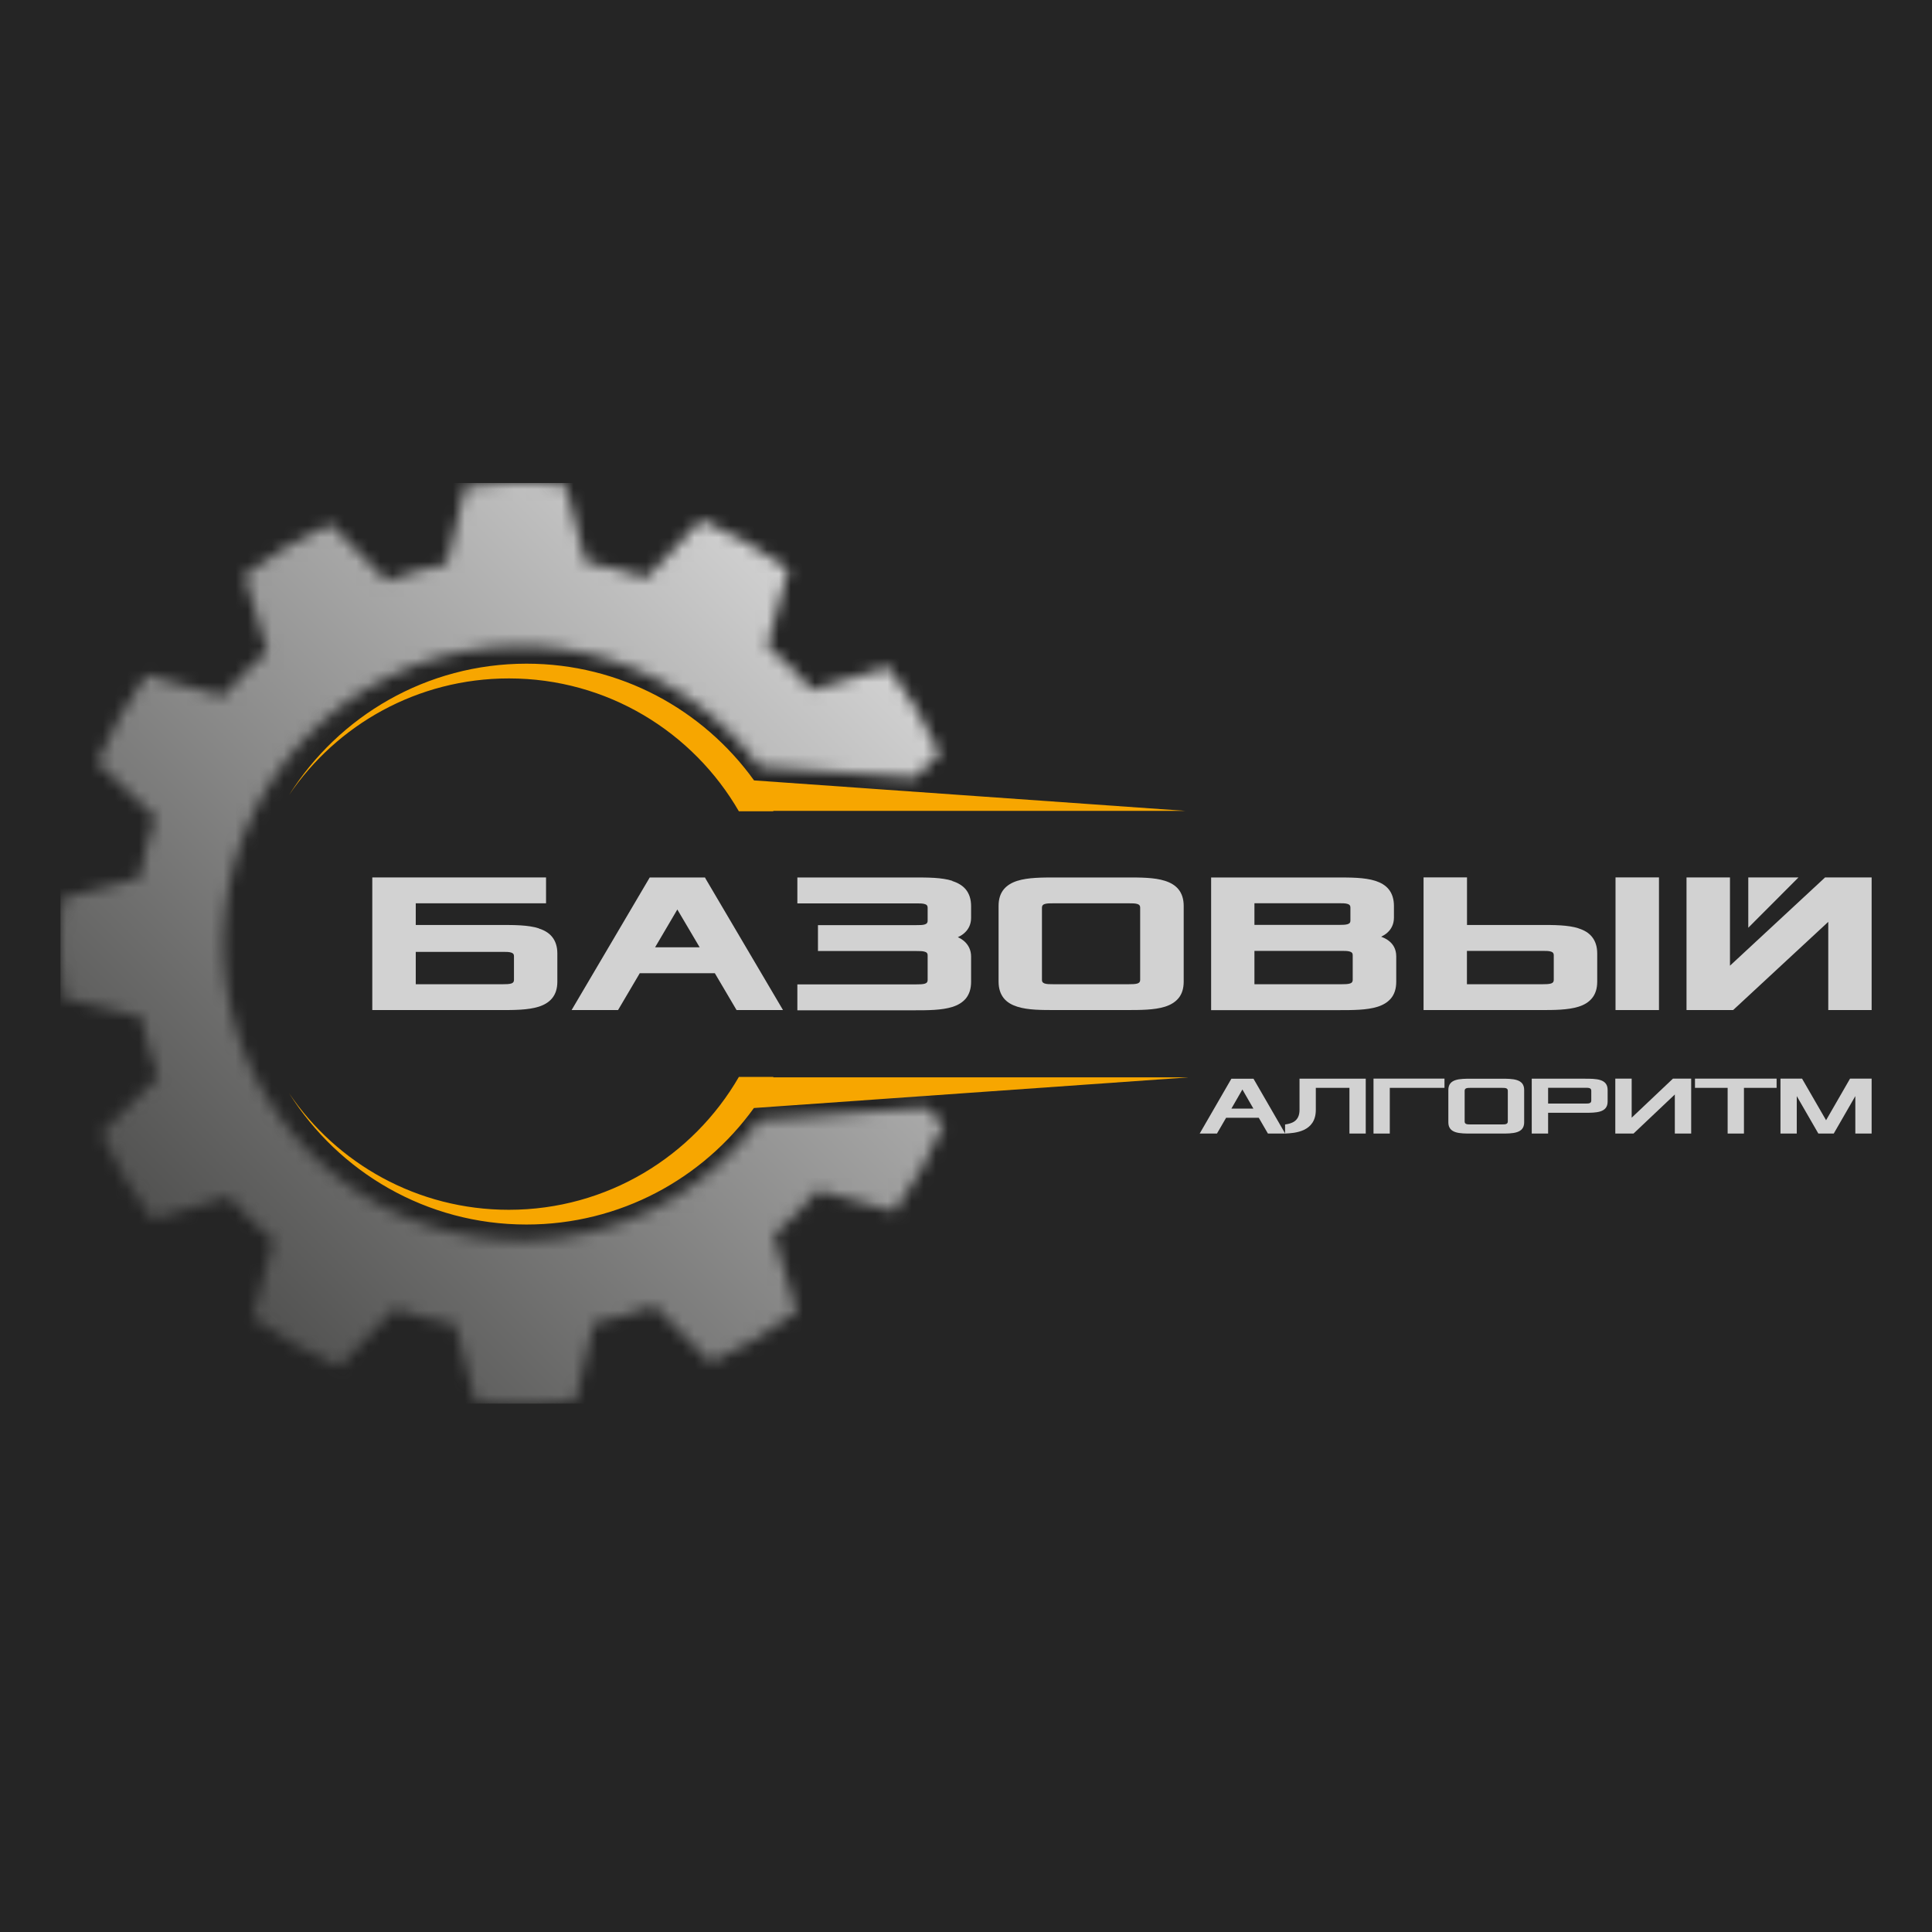 <?xml version="1.0" encoding="UTF-8"?> <svg xmlns="http://www.w3.org/2000/svg" width="160" height="160" viewBox="0 0 160 160" fill="none"><rect width="160" height="160" fill="#252525"></rect><g clip-path="url(#clip0_212_2)"><path d="M101.978 91.812L102.89 90.227L103.802 91.812H101.972M99.353 93.877H100.783L101.541 92.57H104.246L105.004 93.877H106.433L103.808 89.334H101.978L99.353 93.877Z" fill="#D2D2D2"></path><path d="M106.425 93.877C107.22 93.84 108.97 93.741 108.97 91.916V90.091H111.755V93.877H113.105V89.333H107.621V91.916C107.621 92.878 106.943 93.051 106.425 93.124V93.883" fill="#D2D2D2"></path><path d="M113.748 93.876H115.097V90.091H119.626V89.326H113.748V93.876Z" fill="#D2D2D2"></path><path d="M121.296 92.878V90.332C121.296 90.092 121.536 90.092 121.77 90.092H124.395C124.636 90.092 124.87 90.092 124.87 90.332V92.878C124.87 93.119 124.629 93.119 124.395 93.119H121.77C121.53 93.119 121.296 93.119 121.296 92.878ZM119.946 92.946C119.946 93.877 120.901 93.877 121.85 93.877H124.315C125.27 93.877 126.225 93.877 126.225 92.946V90.264C126.225 89.334 125.27 89.334 124.315 89.334H121.85C120.895 89.334 119.946 89.334 119.946 90.264V92.946Z" fill="#D2D2D2"></path><path d="M128.208 91.392V90.085H131.307C131.547 90.085 131.782 90.085 131.782 90.326V91.152C131.782 91.392 131.541 91.392 131.307 91.392H128.208ZM126.858 93.877H128.208V92.157H131.227C132.182 92.157 133.137 92.157 133.137 91.226V90.264C133.137 89.333 132.182 89.333 131.227 89.333H126.852V93.877H126.858Z" fill="#D2D2D2"></path><path d="M133.772 93.876H135.282L138.702 90.64V93.876H140.057V89.327H138.547L135.128 92.563V89.327H133.772V93.876Z" fill="#D2D2D2"></path><path d="M140.371 90.091H143.076V93.876H144.426V90.091H147.131V89.327H140.371V90.091Z" fill="#D2D2D2"></path><path d="M147.451 93.876H148.801V90.775L150.588 93.876H151.863L153.65 90.775V93.876H155V89.327H153.213L151.228 92.773L149.238 89.327H147.451V93.876Z" fill="#D2D2D2"></path><path d="M133.982 72.663H133.791V83.649H137.389V72.663H133.982Z" fill="#D2D2D2"></path><path d="M154.816 72.664H151.144L151.088 72.719L151.218 72.855L151.088 72.719L143.269 79.975V72.664H139.67V83.65H143.528L143.583 83.6L143.454 83.459L143.583 83.6L151.409 76.344V83.65H155.001V72.664H154.816Z" fill="#D2D2D2"></path><path d="M44.617 76.88C43.73 76.597 42.559 76.603 41.437 76.603H34.431V74.809H45.221V72.664H30.832V83.65H41.431C42.559 83.65 43.723 83.65 44.611 83.372C45.054 83.231 45.449 83.009 45.726 82.669C46.009 82.324 46.157 81.874 46.157 81.295V78.964C46.157 78.385 46.003 77.935 45.726 77.59C45.449 77.244 45.054 77.028 44.611 76.887M34.431 78.829H41.622C41.918 78.829 42.164 78.829 42.343 78.89C42.429 78.921 42.479 78.952 42.509 78.995C42.54 79.032 42.565 79.094 42.565 79.205V81.134C42.565 81.239 42.54 81.301 42.509 81.344C42.479 81.387 42.423 81.418 42.343 81.449C42.164 81.504 41.918 81.51 41.622 81.51H34.431V78.835V78.829Z" fill="#D2D2D2"></path><path d="M130.728 76.879C129.841 76.596 128.67 76.602 127.548 76.602H121.491V72.663H117.893V83.649H127.548C128.676 83.649 129.841 83.649 130.728 83.371C131.178 83.23 131.566 83.008 131.843 82.668C132.127 82.323 132.275 81.873 132.275 81.294V78.963C132.275 78.384 132.12 77.934 131.843 77.588C131.566 77.243 131.172 77.021 130.728 76.886M121.485 78.748H127.733C128.029 78.748 128.275 78.748 128.454 78.809C128.54 78.84 128.59 78.871 128.621 78.914C128.651 78.951 128.676 79.013 128.676 79.124V81.133C128.676 81.238 128.651 81.3 128.621 81.343C128.59 81.386 128.534 81.417 128.454 81.448C128.275 81.503 128.023 81.51 127.733 81.51H121.485V78.754V78.748Z" fill="#D2D2D2"></path><path d="M58.436 72.761L58.381 72.669H53.808L53.753 72.761L47.505 83.365L47.338 83.649H51.183L51.239 83.556L52.983 80.597H59.2L60.944 83.556L60.999 83.649H64.844L64.678 83.365L58.43 72.761M54.252 78.452L56.094 75.32L57.943 78.452H54.252Z" fill="#D2D2D2"></path><path d="M96.476 72.946C95.588 72.662 94.418 72.668 93.296 72.668H87.43C86.302 72.668 85.138 72.668 84.251 72.946C83.801 73.088 83.412 73.31 83.129 73.649C82.846 73.994 82.698 74.444 82.698 75.023V81.293C82.698 81.873 82.852 82.323 83.129 82.668C83.406 83.013 83.801 83.229 84.251 83.371C85.138 83.655 86.309 83.648 87.43 83.648H93.296C94.424 83.648 95.595 83.648 96.476 83.371C96.926 83.229 97.314 83.007 97.597 82.668C97.881 82.323 98.029 81.873 98.029 81.293V75.023C98.029 74.45 97.875 73.994 97.597 73.649C97.32 73.31 96.926 73.088 96.476 72.946ZM86.29 75.184C86.29 75.079 86.315 75.017 86.346 74.974C86.376 74.931 86.432 74.894 86.512 74.869C86.691 74.808 86.937 74.808 87.233 74.808H93.481C93.777 74.808 94.023 74.808 94.202 74.869C94.288 74.894 94.338 74.931 94.368 74.974C94.399 75.011 94.424 75.073 94.424 75.184V81.133C94.424 81.238 94.399 81.3 94.368 81.343C94.332 81.386 94.282 81.417 94.202 81.448C94.023 81.503 93.777 81.509 93.481 81.509H87.233C86.937 81.509 86.691 81.509 86.512 81.448C86.426 81.417 86.376 81.38 86.346 81.343C86.315 81.306 86.29 81.244 86.29 81.133V75.184Z" fill="#D2D2D2"></path><path d="M114.978 77.885C114.793 77.749 114.584 77.65 114.38 77.576C114.565 77.484 114.75 77.373 114.904 77.231C115.224 76.941 115.44 76.528 115.44 75.992V75.024C115.44 74.451 115.286 73.994 115.009 73.649C114.732 73.304 114.337 73.088 113.894 72.946C113.006 72.663 111.835 72.669 110.714 72.669H100.3V83.655H110.899C112.026 83.655 113.191 83.655 114.078 83.378C114.528 83.236 114.916 83.014 115.2 82.675C115.483 82.33 115.631 81.88 115.631 81.3V79.21C115.631 78.581 115.36 78.168 114.984 77.891M111.835 76.226C111.835 76.331 111.811 76.393 111.78 76.43C111.749 76.473 111.694 76.504 111.614 76.534C111.435 76.59 111.188 76.596 110.893 76.596H103.887V74.802H110.893C111.188 74.802 111.435 74.802 111.614 74.864C111.694 74.888 111.749 74.925 111.78 74.969C111.811 75.005 111.835 75.067 111.835 75.178V76.226ZM103.887 78.748H111.084C111.379 78.748 111.626 78.748 111.805 78.809C111.891 78.84 111.94 78.871 111.971 78.914C112.002 78.951 112.026 79.013 112.026 79.124V81.134C112.026 81.238 112.002 81.3 111.971 81.343C111.94 81.386 111.885 81.417 111.805 81.448C111.626 81.504 111.379 81.51 111.084 81.51H103.887V78.754V78.748Z" fill="#D2D2D2"></path><path d="M78.869 72.946C77.982 72.663 76.811 72.669 75.689 72.669H66.034V74.814H75.88C76.176 74.814 76.423 74.814 76.601 74.876C76.688 74.901 76.737 74.938 76.768 74.981C76.799 75.018 76.823 75.079 76.823 75.191V76.239C76.823 76.35 76.799 76.405 76.768 76.448C76.737 76.491 76.681 76.522 76.601 76.553C76.423 76.615 76.176 76.615 75.88 76.615H67.74V78.76H75.88C76.176 78.76 76.423 78.76 76.601 78.822C76.688 78.846 76.737 78.883 76.768 78.927C76.799 78.963 76.823 79.025 76.823 79.136V81.146C76.823 81.251 76.799 81.312 76.768 81.356C76.737 81.399 76.681 81.43 76.601 81.46C76.423 81.516 76.176 81.522 75.88 81.522H66.034V83.668H75.689C76.817 83.668 77.982 83.668 78.869 83.39C79.319 83.248 79.707 83.026 79.99 82.687C80.268 82.342 80.422 81.892 80.422 81.312V79.222C80.422 78.686 80.206 78.273 79.886 77.977C79.719 77.823 79.528 77.706 79.325 77.613C79.528 77.521 79.725 77.404 79.886 77.25C80.206 76.96 80.422 76.547 80.422 76.01V75.043C80.422 74.469 80.268 74.013 79.99 73.668C79.713 73.329 79.319 73.107 78.869 72.965" fill="#D2D2D2"></path><path d="M144.785 72.664V76.831L148.944 72.664H144.785Z" fill="#D2D2D2"></path><path d="M98.359 89.222H64.031L64.05 89.185H61.191C57.389 95.763 50.278 100.19 42.138 100.19C34.565 100.19 27.885 96.361 23.936 90.529C28.046 97.064 35.317 101.41 43.598 101.41C51.356 101.41 58.221 97.607 62.435 91.762L98.359 89.228" fill="#F7A600"></path><path d="M42.144 56.184C50.284 56.184 57.388 60.61 61.19 67.188H64.049L64.031 67.151H98.143L62.447 64.63C58.233 58.773 51.362 54.963 43.604 54.963C35.322 54.963 28.051 59.303 23.941 65.838C27.897 60.012 34.577 56.184 42.144 56.184Z" fill="#F7A600"></path><mask id="mask0_212_2" style="mask-type:luminance" maskUnits="userSpaceOnUse" x="5" y="40" width="74" height="77"><path d="M41.972 40H44.406C45.213 40.056 46.02 40.093 46.821 40.166C47.382 42.306 47.943 44.439 48.504 46.578C50.21 46.88 51.886 47.306 53.525 47.873C55.041 46.27 56.557 44.667 58.073 43.064C60.618 44.155 63.039 45.524 65.289 47.133C64.709 49.26 64.124 51.381 63.539 53.502C64.87 54.611 66.108 55.832 67.248 57.145C69.355 56.516 71.469 55.887 73.576 55.259C75.24 57.478 76.657 59.876 77.803 62.404C77.12 63.07 76.454 63.748 75.764 64.401C71.475 64.081 67.174 63.81 62.885 63.489C59.484 58.847 54.394 55.487 48.799 54.173C43.272 52.836 37.289 53.52 32.199 56.054C27.183 58.514 23.073 62.749 20.756 67.835C18.476 72.761 17.897 78.458 19.154 83.741C20.522 89.647 24.164 94.986 29.174 98.408C34.054 101.787 40.185 103.297 46.076 102.551C49.569 102.126 52.965 100.936 55.966 99.092C58.646 97.446 61.012 95.282 62.879 92.749C67.476 92.397 72.073 92.058 76.67 91.713C77.163 92.181 77.656 92.644 78.142 93.112C77.058 95.658 75.696 98.081 74.082 100.332C71.962 99.752 69.842 99.166 67.722 98.587C66.607 99.912 65.393 101.152 64.087 102.292C64.716 104.407 65.344 106.515 65.966 108.63C63.754 110.294 61.37 111.718 58.843 112.853C57.284 111.293 55.738 109.715 54.179 108.149C52.558 108.753 50.888 109.222 49.194 109.555C48.682 111.7 48.171 113.839 47.665 115.985C46.612 116.114 45.54 116.157 44.48 116.268H41.738C40.949 116.176 40.154 116.157 39.365 116.071C38.817 113.932 38.25 111.799 37.695 109.665C35.989 109.376 34.306 108.944 32.673 108.377C31.158 109.98 29.636 111.583 28.114 113.18C25.575 112.095 23.153 110.732 20.91 109.123C21.489 106.996 22.075 104.875 22.654 102.742C21.329 101.632 20.085 100.424 18.957 99.111C16.843 99.746 14.73 100.356 12.616 100.997C10.947 98.784 9.523 96.38 8.383 93.852C9.954 92.311 11.52 90.763 13.085 89.21C12.493 87.582 12.025 85.911 11.692 84.216C9.548 83.704 7.403 83.199 5.259 82.681C5.136 81.627 5.068 80.572 5.006 79.512V76.769C5.068 75.973 5.086 75.178 5.185 74.383C7.317 73.834 9.443 73.261 11.575 72.712C11.877 71.01 12.302 69.334 12.857 67.7C11.261 66.183 9.665 64.66 8.057 63.15C9.135 60.598 10.515 58.175 12.123 55.918C14.249 56.492 16.369 57.084 18.489 57.663C19.604 56.337 20.812 55.092 22.124 53.964C21.489 51.849 20.867 49.728 20.239 47.614C22.457 45.962 24.848 44.538 27.38 43.403C28.927 44.969 30.474 46.541 32.026 48.107C33.647 47.509 35.311 47.034 37.005 46.702C37.517 44.562 38.041 42.429 38.552 40.29C39.686 40.136 40.832 40.074 41.978 40.012" fill="white"></path></mask><g mask="url(#mask0_212_2)"><path d="M41.567 3.419L-33.105 78.13L41.567 152.841L116.24 78.13L41.567 3.419Z" fill="url(#paint0_linear_212_2)"></path></g></g><defs><linearGradient id="paint0_linear_212_2" x1="69.822" y1="50.882" x2="16.459" y2="104.217" gradientUnits="userSpaceOnUse"><stop stop-color="#D2D2D2"></stop><stop offset="1" stop-color="#525251"></stop></linearGradient><clipPath id="clip0_212_2"><rect width="150" height="76.256" fill="white" transform="translate(5 40)"></rect></clipPath></defs></svg> 
